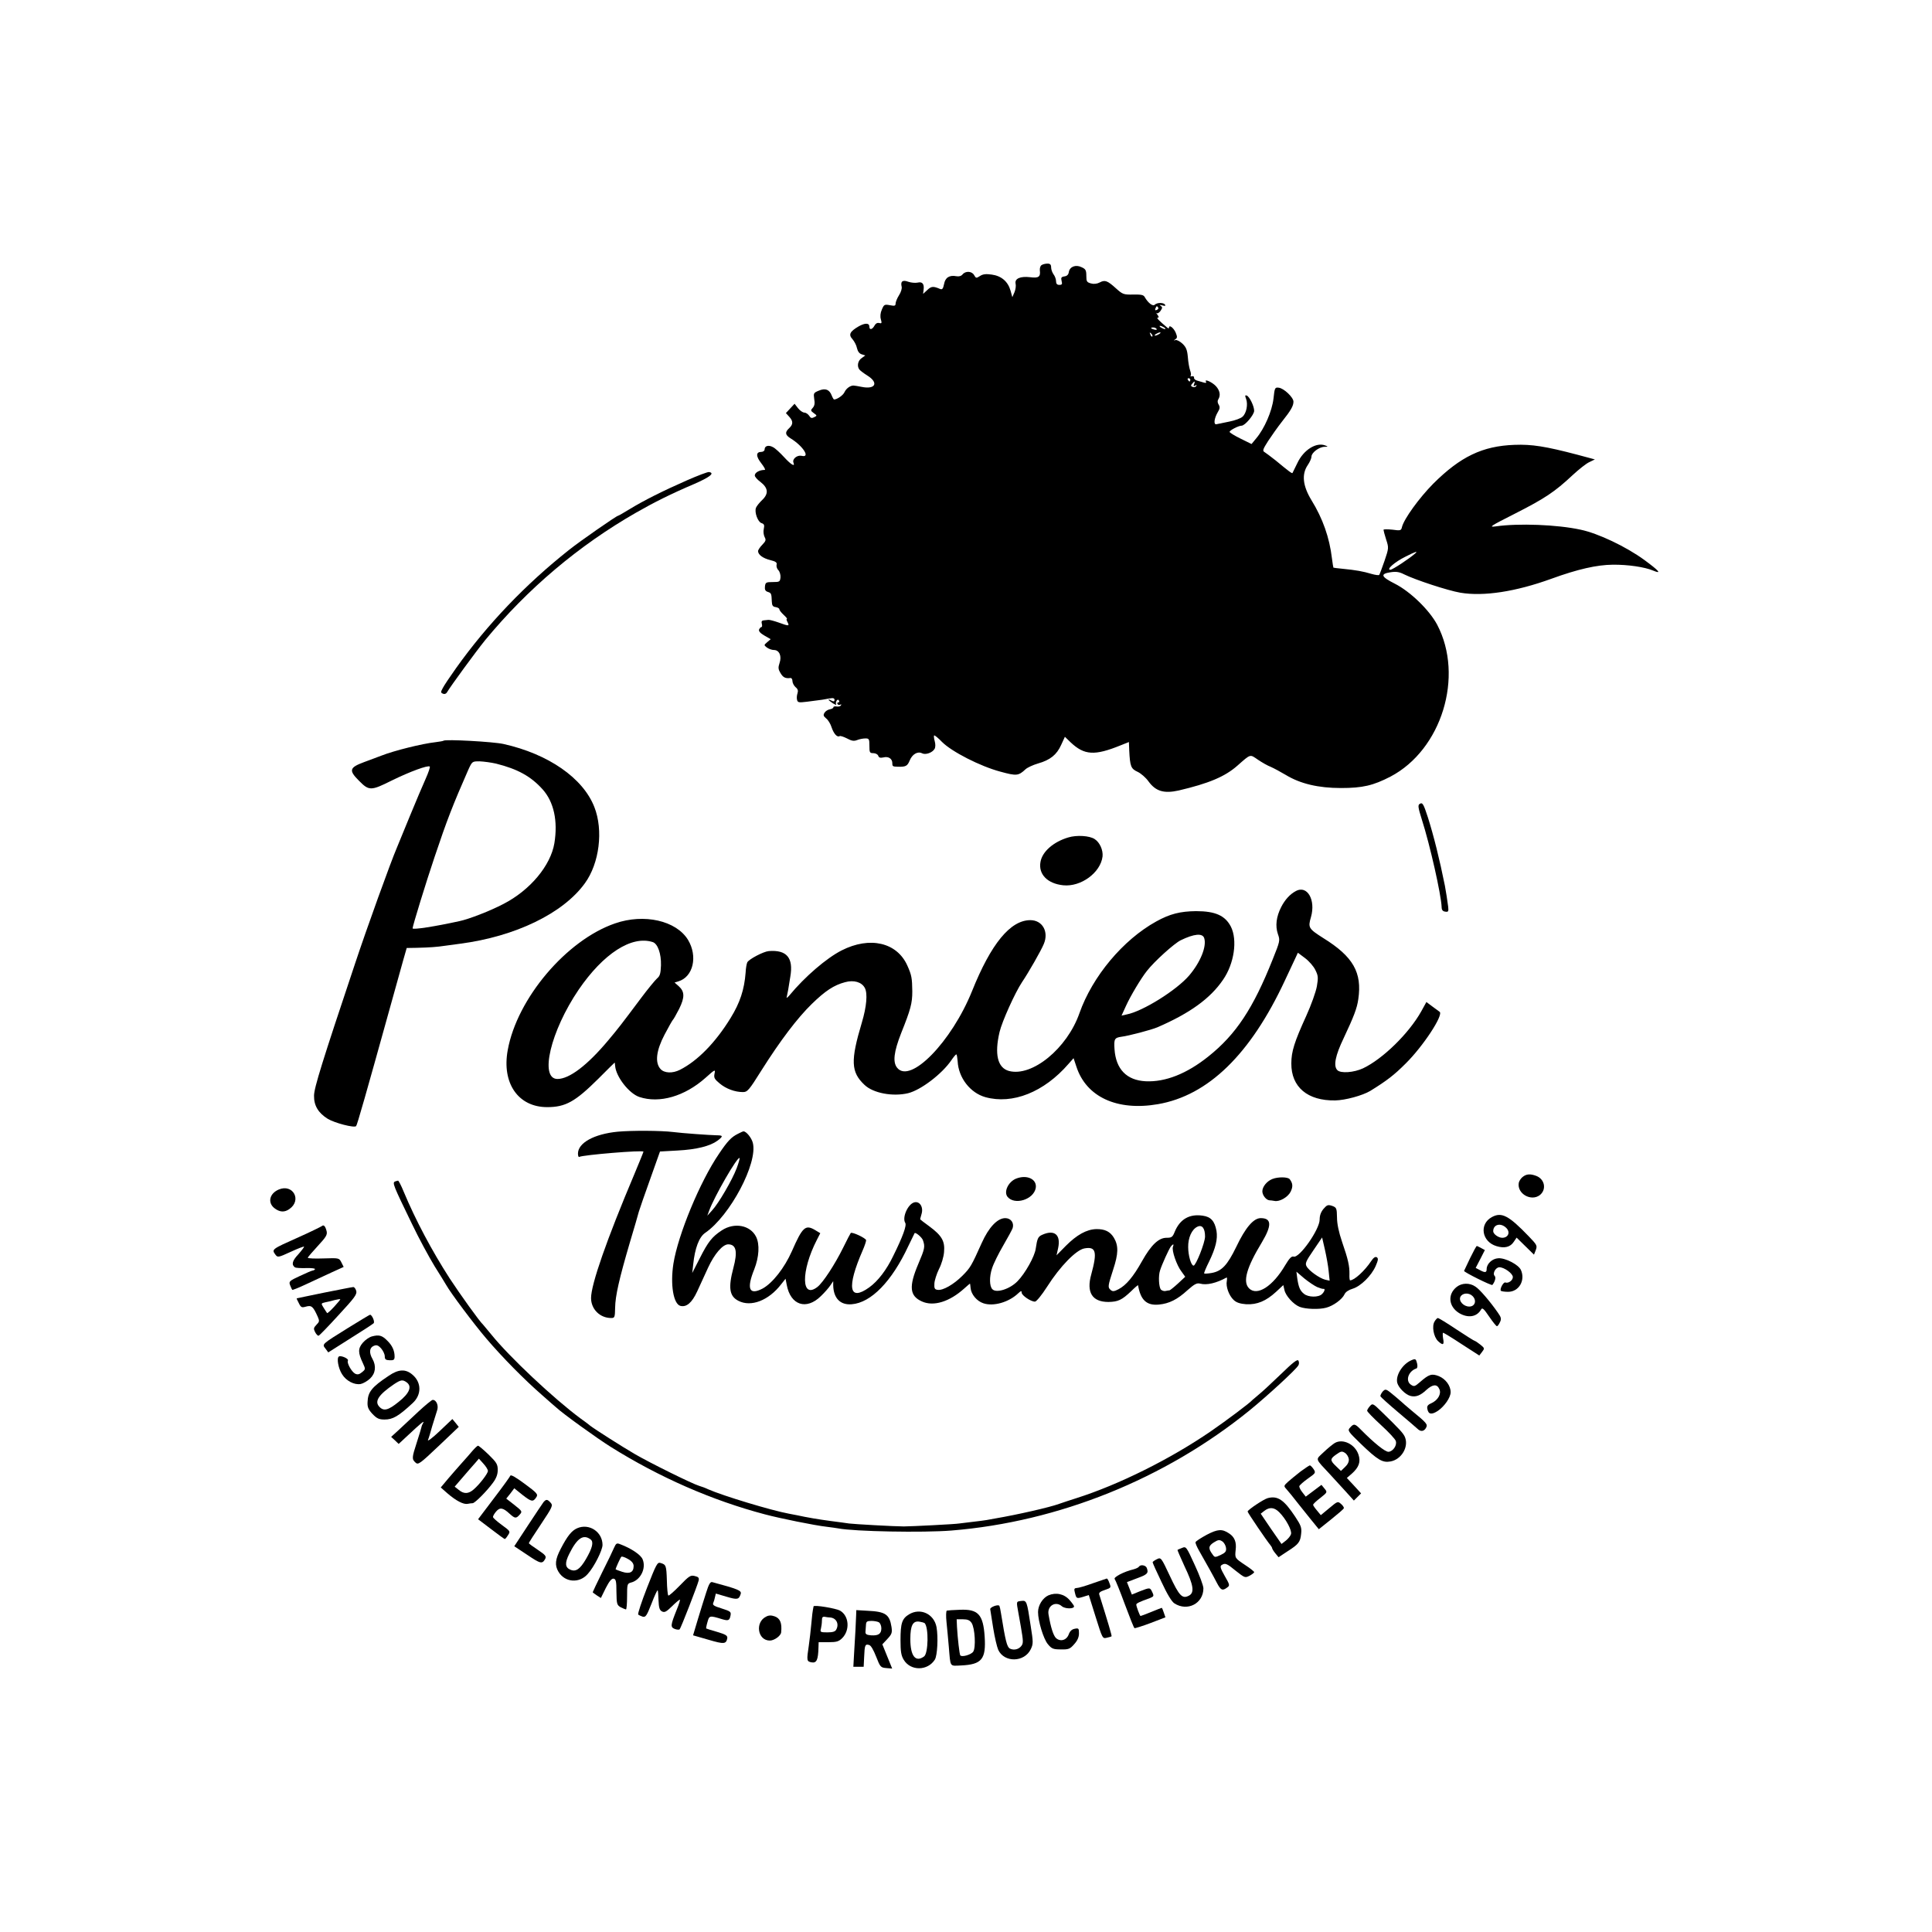 <?xml version="1.0" standalone="no"?>
<!DOCTYPE svg PUBLIC "-//W3C//DTD SVG 20010904//EN"
 "http://www.w3.org/TR/2001/REC-SVG-20010904/DTD/svg10.dtd">
<svg version="1.0" xmlns="http://www.w3.org/2000/svg"
 width="1180pt" height="1180pt" viewBox="0 0 1180 1180"
 preserveAspectRatio="xMidYMid meet">
<g transform="translate(0,1180) scale(0.1,-0.1)"
fill="#000000" stroke="none">
<path d="M6362 10181 c-8 -4 -12 -19 -11 -32 5 -40 -7 -49 -60 -42 -60 7 -95
-9 -88 -40 3 -12 0 -35 -7 -52 l-13 -30 -11 40 c-16 56 -56 90 -115 98 -35 5
-54 3 -72 -9 -22 -14 -24 -14 -35 5 -13 25 -52 28 -71 5 -8 -10 -22 -14 -38
-11 -42 8 -68 -8 -75 -48 -6 -29 -11 -35 -24 -30 -42 18 -54 17 -78 -6 l-26
-24 3 25 c5 36 -8 51 -36 44 -14 -3 -39 -1 -57 5 -35 13 -49 3 -41 -30 3 -10
-4 -34 -16 -52 -12 -19 -21 -42 -21 -51 0 -14 -6 -16 -35 -10 -33 6 -36 4 -49
-27 -9 -20 -11 -42 -6 -59 7 -24 5 -27 -10 -23 -12 3 -22 -3 -29 -16 -13 -24
-31 -28 -31 -7 0 24 -25 25 -65 3 -55 -32 -64 -51 -38 -79 11 -13 24 -37 27
-54 5 -21 15 -34 29 -38 l22 -7 -22 -16 c-23 -15 -30 -48 -15 -69 4 -6 26 -23
50 -38 70 -44 49 -86 -35 -69 -21 4 -42 8 -48 8 -19 2 -46 -16 -57 -40 -8 -19
-45 -45 -64 -45 -2 0 -9 11 -14 24 -14 37 -39 47 -79 30 -32 -13 -33 -16 -28
-51 5 -26 2 -42 -9 -54 -14 -15 -13 -18 6 -32 21 -15 21 -16 3 -25 -15 -8 -22
-6 -31 9 -7 10 -20 19 -29 19 -10 0 -27 12 -39 27 l-21 27 -27 -29 -26 -28 20
-22 c25 -27 25 -47 0 -70 -27 -25 -25 -41 8 -62 77 -47 124 -121 68 -107 -27
6 -58 -19 -50 -41 12 -29 -14 -14 -58 34 -24 26 -54 54 -67 60 -27 15 -51 8
-51 -14 0 -8 -9 -15 -20 -15 -34 0 -34 -27 0 -70 17 -22 27 -40 21 -40 -32 0
-61 -16 -61 -34 0 -8 15 -25 34 -39 48 -37 52 -72 11 -111 -18 -17 -35 -39
-38 -48 -10 -28 12 -86 34 -93 16 -5 19 -12 14 -35 -4 -16 -1 -38 5 -50 10
-18 7 -25 -14 -47 -14 -14 -26 -32 -26 -39 0 -22 30 -44 75 -55 33 -8 42 -15
38 -28 -2 -10 2 -25 11 -33 8 -9 14 -28 13 -44 -3 -27 -5 -29 -47 -29 -41 0
-45 -2 -48 -27 -2 -19 2 -28 17 -33 22 -7 23 -10 25 -60 1 -23 6 -31 24 -33
12 -2 22 -8 22 -13 0 -6 12 -21 26 -34 15 -14 24 -25 20 -25 -4 0 -2 -9 4 -20
13 -25 8 -25 -55 -2 -28 10 -56 17 -62 16 -7 -1 -20 -2 -29 -3 -11 -1 -15 -7
-11 -21 3 -11 2 -20 -3 -20 -4 0 -10 -7 -14 -15 -3 -10 7 -22 33 -37 l38 -22
-21 -18 c-21 -18 -21 -18 -2 -33 11 -8 30 -15 43 -15 33 0 49 -38 34 -80 -9
-27 -8 -38 6 -61 16 -27 30 -34 61 -30 6 1 12 -7 12 -19 0 -11 9 -28 19 -37
14 -11 17 -22 12 -37 -4 -12 -6 -29 -3 -40 4 -17 10 -18 60 -12 98 12 106 14
138 20 23 4 31 2 31 -9 0 -10 -5 -11 -19 -4 -27 15 -22 4 8 -16 15 -9 24 -13
21 -8 -3 5 -2 15 2 22 6 9 11 10 15 2 4 -6 2 -11 -4 -11 -6 0 -8 -5 -5 -10 4
-6 11 -7 17 -4 6 4 8 2 4 -4 -3 -6 -15 -9 -26 -7 -11 2 -20 0 -20 -5 0 -5 -10
-10 -21 -12 -12 -2 -27 -11 -33 -21 -9 -14 -7 -21 10 -35 12 -9 27 -34 33 -54
13 -39 34 -63 49 -54 5 3 25 -4 45 -14 28 -15 42 -18 62 -10 15 6 37 10 51 10
22 0 24 -4 24 -45 0 -41 2 -45 24 -45 13 0 27 -7 30 -16 4 -12 13 -14 32 -10
30 8 54 -8 54 -35 0 -20 2 -21 35 -22 47 -1 57 4 71 38 16 39 49 58 76 44 21
-11 63 4 76 27 6 10 6 29 1 47 -5 17 -6 33 -4 35 3 3 25 -15 49 -40 59 -59
232 -148 356 -181 99 -27 110 -26 154 15 11 10 45 26 76 35 74 21 114 53 141
113 l23 50 35 -34 c84 -79 146 -83 306 -18 l50 20 2 -52 c5 -97 10 -111 51
-130 20 -9 51 -36 67 -59 44 -60 94 -75 184 -55 183 43 282 84 359 152 83 73
75 70 125 36 25 -17 60 -37 79 -44 18 -8 59 -30 91 -49 89 -54 199 -80 337
-80 132 0 197 15 303 70 312 164 450 612 285 927 -47 89 -164 203 -259 251
-85 43 -91 60 -25 70 33 5 53 2 82 -13 69 -34 267 -99 343 -112 142 -24 338 6
556 85 162 59 278 85 375 86 92 1 195 -14 247 -36 55 -23 37 -2 -54 65 -111
81 -283 163 -390 185 -142 31 -379 40 -518 20 -45 -6 -34 1 120 79 179 91 240
131 351 235 38 35 83 71 102 79 l33 16 -108 29 c-194 51 -277 64 -383 60 -196
-7 -330 -72 -496 -237 -86 -87 -178 -214 -191 -264 -5 -23 -9 -24 -59 -17 -30
3 -54 3 -54 -1 0 -4 7 -31 16 -59 17 -51 16 -54 -10 -131 -15 -43 -29 -81 -32
-85 -2 -4 -24 -1 -48 6 -50 15 -93 23 -175 31 -30 3 -56 6 -57 7 -1 1 -5 27
-9 57 -15 127 -56 243 -125 355 -53 87 -61 158 -23 214 13 19 23 42 23 52 0
24 46 59 79 60 23 0 24 1 6 8 -55 22 -133 -26 -171 -107 -15 -31 -29 -59 -30
-61 -3 -4 -21 9 -103 77 -29 23 -60 46 -68 51 -13 7 -10 17 22 67 21 32 59 86
85 119 55 69 70 96 70 122 0 26 -59 82 -90 85 -23 3 -25 0 -32 -67 -9 -76 -55
-183 -106 -243 l-28 -34 -67 33 c-37 18 -67 37 -67 41 0 10 55 38 73 38 21 0
77 67 77 91 0 28 -28 86 -45 93 -11 4 -12 0 -4 -21 12 -33 2 -87 -22 -108 -10
-10 -46 -23 -81 -30 -35 -7 -70 -14 -78 -16 -19 -5 -15 35 8 74 13 21 14 31 5
46 -7 11 -8 23 -2 32 15 24 10 53 -14 80 -23 25 -74 48 -61 27 4 -6 -1 -8 -12
-5 -11 3 -29 8 -41 12 -13 3 -22 12 -20 18 1 7 -5 11 -13 9 -8 -2 -12 -1 -8 3
4 4 2 18 -3 32 -5 14 -12 51 -14 82 -4 45 -11 61 -33 82 -15 14 -34 24 -42 22
-13 -4 -13 -3 -1 5 12 8 12 15 2 40 -13 30 -41 51 -41 31 0 -6 -4 -6 -12 1
-50 42 -67 60 -57 60 8 0 8 5 -2 18 -7 9 -9 14 -5 10 5 -5 16 2 24 13 12 18
13 23 1 31 -10 6 -7 7 10 3 16 -5 21 -4 17 4 -9 14 -49 14 -63 0 -12 -12 -41
11 -61 46 -7 14 -22 17 -71 16 -58 -1 -64 1 -104 37 -53 48 -68 54 -100 37
-17 -9 -37 -11 -54 -6 -25 7 -28 12 -28 46 0 34 -4 42 -29 53 -36 18 -73 3
-78 -30 -2 -15 -11 -24 -26 -26 -20 -3 -23 -8 -18 -28 5 -19 3 -24 -14 -24
-14 0 -20 7 -20 23 0 12 -7 31 -15 41 -8 11 -15 30 -15 43 0 17 -6 23 -22 23
-13 0 -29 -4 -36 -9z m712 -260 c3 -5 -1 -11 -9 -14 -9 -4 -12 -1 -8 9 6 16
10 17 17 5z m36 -121 c8 -5 11 -10 5 -10 -5 0 -17 5 -25 10 -8 5 -10 10 -5 10
6 0 17 -5 25 -10z m-46 -9 c4 -5 -3 -7 -14 -4 -23 6 -26 13 -6 13 8 0 17 -4
20 -9z m-26 -46 c-3 -3 -9 2 -12 12 -6 14 -5 15 5 6 7 -7 10 -15 7 -18z m42
15 c-8 -5 -19 -10 -25 -10 -5 0 -3 5 5 10 8 5 20 10 25 10 6 0 3 -5 -5 -10z
m190 -280 c0 -5 -2 -10 -4 -10 -3 0 -8 5 -11 10 -3 6 -1 10 4 10 6 0 11 -4 11
-10z m23 -27 c-5 -12 -3 -14 7 -8 8 5 11 4 6 -3 -4 -6 -13 -9 -22 -5 -11 4
-12 9 -3 19 15 19 20 18 12 -3z m1352 -1032 c-34 -31 -140 -101 -153 -101 -28
0 27 48 92 80 61 31 77 36 61 21z"/>
<path d="M4195 8866 c-148 -65 -265 -124 -350 -176 -36 -22 -67 -40 -70 -40
-9 0 -231 -154 -300 -209 -264 -209 -498 -453 -689 -721 -37 -52 -74 -107 -82
-123 -13 -24 -13 -28 2 -34 10 -4 20 0 25 10 21 36 176 248 232 317 259 314
571 578 922 779 110 63 216 116 355 175 96 42 128 67 90 73 -8 1 -69 -22 -135
-51z"/>
<path d="M2709 7276 c-2 -2 -24 -6 -49 -9 -82 -9 -254 -52 -330 -82 -19 -7
-68 -25 -107 -40 -89 -33 -94 -50 -31 -113 62 -63 73 -63 201 1 112 55 222 95
232 85 3 -3 -8 -36 -25 -74 -17 -38 -61 -141 -97 -229 -36 -88 -71 -173 -78
-190 -38 -88 -184 -492 -258 -715 -198 -592 -249 -755 -249 -802 -1 -61 26
-105 83 -141 43 -26 162 -57 174 -45 6 5 64 209 204 713 34 121 71 255 83 298
l22 77 60 1 c81 2 124 5 177 13 24 3 64 9 89 12 337 44 629 185 762 369 89
122 114 324 58 466 -69 177 -281 324 -555 385 -63 14 -355 30 -366 20z m321
-140 c132 -33 213 -78 284 -157 69 -77 94 -193 72 -329 -23 -137 -148 -287
-311 -371 -80 -42 -211 -93 -269 -105 -150 -33 -286 -54 -286 -44 0 14 82 281
135 438 74 221 111 316 205 530 24 52 24 52 69 52 25 -1 71 -7 101 -14z"/>
<path d="M8671 6890 c-12 -7 -10 -22 13 -95 50 -156 118 -459 121 -535 0 -18
7 -26 22 -28 19 -3 21 1 18 30 -4 34 -15 101 -20 128 -33 164 -68 304 -104
418 -27 83 -33 93 -50 82z"/>
<path d="M6524 6685 c-90 -27 -158 -86 -169 -149 -14 -75 42 -133 139 -143
108 -11 228 77 240 176 4 39 -17 86 -48 106 -31 21 -110 26 -162 10z"/>
<path d="M7915 6358 c-36 -19 -67 -53 -90 -98 -30 -59 -37 -115 -20 -165 14
-39 13 -43 -32 -155 -119 -299 -224 -458 -392 -592 -132 -106 -264 -158 -384
-152 -116 6 -182 74 -190 197 -4 61 0 69 43 75 42 5 183 42 220 58 196 85 322
175 400 290 68 98 89 242 48 324 -35 68 -95 95 -213 95 -97 -1 -160 -17 -243
-63 -203 -112 -390 -336 -469 -560 -75 -215 -289 -391 -431 -353 -69 19 -89
102 -57 238 15 64 95 241 137 304 40 59 116 192 133 233 32 75 -8 146 -82 146
-122 0 -240 -144 -356 -433 -125 -310 -378 -570 -458 -468 -27 34 -20 96 25
211 58 145 68 182 68 255 -1 81 -4 99 -30 157 -63 142 -229 181 -402 93 -92
-47 -224 -160 -319 -275 -12 -14 -19 -18 -16 -10 2 8 6 29 9 45 3 17 9 53 13
80 20 115 -22 165 -132 156 -33 -3 -122 -50 -131 -69 -4 -9 -9 -37 -10 -62 -8
-104 -34 -184 -92 -278 -92 -150 -202 -262 -309 -316 -45 -23 -96 -21 -119 5
-35 39 -26 113 25 210 24 46 47 86 50 89 4 3 21 33 39 68 35 71 34 106 -3 139
l-25 22 23 7 c91 27 120 153 59 254 -72 117 -268 162 -446 100 -296 -102 -598
-458 -655 -774 -37 -202 64 -348 241 -348 112 0 171 33 312 173 54 55 100 99
100 99 1 0 2 -9 3 -20 5 -66 85 -169 148 -190 123 -41 277 4 404 117 59 53 61
53 55 25 -5 -25 0 -33 31 -59 39 -33 94 -53 142 -53 28 0 37 10 114 133 115
182 219 319 306 404 83 81 136 116 204 134 54 15 102 1 121 -35 18 -33 11
-114 -18 -211 -70 -234 -67 -303 16 -381 53 -51 173 -73 266 -51 78 19 208
118 265 202 13 19 26 35 30 35 3 0 6 -19 8 -42 5 -101 77 -193 169 -219 166
-46 358 30 508 203 l31 35 17 -51 c60 -186 249 -273 498 -230 307 53 565 304
775 754 30 63 60 128 67 143 l13 28 44 -33 c24 -18 53 -51 63 -73 17 -34 18
-46 9 -99 -6 -34 -35 -115 -65 -181 -72 -158 -91 -217 -91 -290 -1 -144 99
-229 268 -226 62 1 167 30 214 58 102 63 146 97 217 168 106 105 231 295 207
315 -4 3 -24 18 -45 33 l-36 27 -32 -58 c-76 -135 -235 -290 -355 -347 -56
-26 -137 -32 -157 -11 -25 25 -13 88 39 196 62 132 81 181 89 237 24 163 -31
260 -213 373 -91 58 -95 64 -76 129 30 105 -23 196 -92 159z m-560 -288 c16
-50 -23 -147 -92 -228 -76 -89 -283 -219 -382 -238 l-31 -7 27 59 c27 60 92
169 128 214 46 59 166 167 206 187 82 40 134 45 144 13z m-3368 -24 c30 -10
52 -70 50 -142 -2 -50 -6 -65 -24 -80 -12 -11 -56 -64 -97 -119 -125 -167
-139 -185 -201 -259 -128 -153 -238 -236 -310 -236 -112 0 -42 293 129 545
151 221 324 333 453 291z"/>
<path d="M3773 4888 c-144 -14 -243 -68 -243 -134 0 -14 4 -23 8 -20 20 12
392 43 392 32 0 -3 -25 -64 -55 -136 -170 -402 -265 -675 -265 -758 0 -68 54
-122 123 -122 21 0 23 4 24 63 1 72 25 177 89 395 26 86 51 173 56 192 6 19
37 110 70 201 l59 166 107 6 c116 6 199 27 244 60 36 27 35 33 -4 33 -46 1
-214 13 -267 20 -73 9 -251 10 -338 2z"/>
<path d="M4505 4874 c-38 -19 -62 -44 -113 -120 -117 -171 -251 -496 -279
-672 -20 -128 0 -247 43 -258 37 -9 70 19 102 88 16 35 46 100 67 146 39 84
89 142 123 142 49 -1 58 -44 31 -145 -32 -121 -24 -172 31 -200 77 -40 185 2
261 101 l27 34 7 -37 c23 -125 120 -157 209 -69 23 22 49 52 58 66 l17 25 0
-26 c2 -78 43 -121 113 -115 118 9 245 139 346 356 20 41 37 76 38 78 5 8 45
-25 51 -43 14 -40 11 -52 -28 -144 -59 -139 -54 -196 22 -230 71 -32 168 -2
258 79 18 16 34 30 35 30 1 0 3 -12 4 -26 3 -39 38 -81 78 -94 61 -21 155 6
212 60 17 16 22 18 22 5 0 -17 56 -55 81 -55 9 0 41 39 75 92 79 124 177 224
227 233 71 13 80 -20 42 -159 -31 -110 6 -168 105 -168 59 1 82 12 138 65 23
23 42 39 43 37 15 -90 52 -125 127 -118 63 6 113 31 175 88 43 38 57 45 77 40
40 -11 99 3 161 37 4 2 4 -7 2 -21 -7 -34 13 -89 42 -116 17 -16 39 -23 77
-26 66 -3 120 19 182 76 l44 41 7 -30 c7 -35 55 -88 93 -103 36 -14 119 -17
162 -5 43 11 98 51 112 82 6 14 26 27 50 34 49 15 114 79 140 138 16 37 17 47
7 54 -9 5 -20 -2 -34 -23 -39 -59 -103 -118 -129 -118 -3 0 -5 17 -4 38 1 49
-8 90 -45 197 -20 59 -31 110 -31 149 -1 57 -3 61 -30 71 -25 8 -31 6 -52 -18
-16 -19 -24 -40 -24 -66 0 -60 -124 -237 -159 -226 -12 4 -26 -10 -51 -52 -76
-130 -172 -191 -221 -142 -40 40 -16 126 78 281 62 104 60 148 -7 148 -44 0
-94 -59 -149 -175 -55 -113 -89 -149 -151 -160 -23 -4 -43 -5 -45 -3 -3 2 11
35 30 73 40 83 53 137 45 187 -11 60 -34 86 -84 93 -81 12 -139 -21 -171 -98
-13 -33 -19 -37 -50 -37 -48 0 -94 -43 -150 -143 -53 -95 -97 -147 -143 -171
-26 -14 -37 -15 -48 -5 -19 16 -18 23 15 125 32 97 33 145 5 193 -23 39 -56
55 -109 54 -59 -2 -118 -35 -185 -102 l-57 -58 10 45 c17 81 -23 114 -98 80
-25 -11 -30 -23 -39 -84 -6 -47 -64 -151 -111 -199 -46 -48 -130 -75 -154 -49
-18 18 -19 76 -2 127 9 29 40 91 68 139 28 48 54 96 58 107 10 32 -11 61 -45
61 -48 0 -101 -56 -144 -152 -63 -140 -69 -151 -118 -200 -53 -53 -119 -91
-151 -86 -18 2 -22 9 -20 39 1 19 14 59 28 88 15 28 29 75 31 104 6 66 -13
100 -90 157 -31 22 -56 42 -56 43 0 1 4 17 9 34 12 42 -13 79 -46 69 -39 -12
-74 -93 -54 -125 10 -15 -15 -84 -73 -201 -41 -86 -94 -155 -147 -193 -124
-89 -139 -1 -40 226 12 27 21 55 21 62 0 12 -86 53 -94 44 -2 -2 -23 -42 -46
-89 -52 -105 -123 -213 -157 -240 -100 -78 -102 96 -4 287 l21 41 -33 20 c-58
34 -76 17 -140 -129 -46 -104 -119 -196 -179 -229 -82 -43 -100 -3 -51 118 29
74 34 152 11 198 -35 71 -133 90 -210 39 -59 -39 -83 -69 -134 -170 l-46 -90
6 53 c10 98 36 167 73 192 152 104 323 427 291 550 -8 31 -40 70 -57 70 -3 0
-19 -7 -36 -16z m-6 -210 c-27 -71 -110 -214 -150 -257 l-29 -32 11 30 c31 86
174 334 186 322 2 -3 -6 -31 -18 -63z m2861 -416 c0 -38 -56 -178 -70 -178
-15 0 -33 62 -33 113 -1 57 22 109 57 125 28 13 46 -10 46 -60z m755 -212 l6
-58 -27 6 c-35 9 -100 55 -114 82 -10 17 -4 31 42 98 l53 78 17 -74 c9 -40 20
-99 23 -132z m-951 149 c-9 -21 23 -114 52 -151 l23 -32 -44 -41 c-25 -23 -48
-41 -52 -42 -5 0 -16 -2 -25 -4 -9 -2 -22 3 -28 9 -12 16 -16 82 -5 116 11 36
55 133 67 148 14 16 19 15 12 -3z m881 -246 c17 -7 33 -12 38 -11 12 3 8 -16
-9 -32 -21 -21 -84 -20 -110 2 -24 19 -33 41 -41 96 l-5 39 48 -41 c27 -22 63
-46 79 -53z"/>
<path d="M9299 4611 c-11 -9 -21 -25 -23 -36 -11 -66 76 -115 129 -74 42 34
30 97 -22 117 -37 14 -61 12 -84 -7z"/>
<path d="M6205 4601 c-47 -20 -75 -79 -52 -110 43 -54 160 -18 173 53 9 54
-54 84 -121 57z"/>
<path d="M7771 4599 c-33 -13 -61 -47 -61 -75 0 -24 23 -53 43 -55 7 0 21 -2
32 -4 31 -6 82 24 98 57 15 31 13 51 -6 76 -11 14 -71 15 -106 1z"/>
<path d="M2413 4584 c-18 -8 -12 -22 103 -259 42 -88 105 -204 138 -258 34
-54 66 -106 71 -115 28 -50 169 -238 245 -327 96 -113 233 -252 340 -345 41
-36 80 -71 88 -77 38 -36 249 -188 332 -240 297 -186 619 -327 941 -412 94
-25 306 -68 378 -76 30 -4 62 -8 71 -10 98 -19 519 -27 691 -13 655 53 1304
315 1820 733 107 87 287 252 299 276 5 8 5 21 0 29 -6 10 -34 -12 -107 -83
-54 -52 -114 -108 -133 -123 -19 -16 -37 -31 -40 -34 -16 -19 -162 -128 -255
-192 -248 -170 -562 -326 -820 -408 -38 -12 -86 -28 -106 -35 -56 -21 -259
-67 -389 -89 -19 -3 -44 -8 -55 -10 -11 -2 -49 -7 -85 -11 -36 -4 -73 -9 -82
-10 -18 -4 -295 -18 -338 -18 -54 0 -305 14 -334 18 -17 3 -67 9 -111 15 -76
10 -151 23 -205 35 -14 3 -37 7 -52 10 -108 20 -402 109 -493 149 -16 8 -41
17 -55 21 -41 12 -298 139 -391 193 -76 44 -247 153 -274 174 -5 5 -32 25 -60
45 -161 119 -435 376 -545 513 -25 30 -47 57 -50 60 -19 16 -140 185 -203 281
-109 169 -209 357 -282 532 -15 37 -31 67 -34 66 -3 0 -11 -3 -18 -5z"/>
<path d="M1703 4535 c-57 -24 -70 -80 -27 -114 32 -25 62 -27 92 -5 77 54 21
155 -65 119z"/>
<path d="M9111 4366 c-78 -43 -61 -150 29 -177 49 -15 85 -6 106 27 l17 25 53
-52 53 -52 11 28 c10 27 7 32 -42 83 -124 129 -167 151 -227 118z m89 -66 c26
-26 12 -60 -25 -60 -23 0 -55 23 -55 40 0 42 46 54 80 20z"/>
<path d="M1965 4311 c-6 -4 -68 -35 -140 -67 -168 -75 -167 -74 -142 -108 13
-17 18 -16 92 18 43 20 80 34 82 32 2 -2 -14 -23 -35 -47 -38 -40 -43 -64 -20
-80 5 -3 36 -5 68 -4 33 1 57 -2 54 -7 -3 -4 -9 -8 -14 -8 -5 0 -40 -15 -78
-33 -65 -30 -69 -34 -60 -57 5 -13 11 -26 13 -28 2 -2 39 13 82 33 43 20 113
53 155 72 l77 35 -14 28 c-14 27 -14 27 -109 24 -53 -2 -96 0 -96 4 0 4 28 36
61 72 50 54 59 68 54 90 -8 32 -18 42 -30 31z"/>
<path d="M8980 4118 c-19 -40 -36 -76 -38 -80 -3 -7 168 -92 173 -86 16 20 23
46 14 55 -15 15 6 53 29 53 29 0 82 -38 82 -60 0 -20 -27 -40 -46 -33 -12 4
-36 -42 -27 -51 4 -3 23 -6 44 -6 66 0 107 70 78 134 -15 32 -95 74 -138 71
-37 -2 -71 -34 -71 -66 0 -22 -9 -24 -42 -6 l-25 13 28 54 28 55 -22 12 c-12
7 -24 12 -27 13 -3 0 -21 -33 -40 -72z"/>
<path d="M8897 3940 c-57 -45 -50 -120 15 -160 54 -32 108 -24 134 22 7 13 16
6 49 -43 22 -32 43 -59 48 -59 4 0 12 11 18 24 10 20 8 30 -12 58 -47 68 -112
144 -138 160 -35 24 -82 23 -114 -2z m97 -56 c27 -27 15 -64 -20 -64 -36 0
-67 35 -54 60 13 24 52 26 74 4z"/>
<path d="M1980 3905 c-91 -19 -166 -34 -168 -35 -1 0 4 -13 13 -29 13 -27 18
-29 45 -21 33 9 43 0 71 -63 11 -25 10 -30 -8 -48 -18 -19 -19 -24 -8 -46 7
-13 17 -23 21 -21 5 1 60 58 122 126 97 105 113 126 108 147 -4 14 -12 25 -19
24 -6 0 -86 -16 -177 -34z m61 -86 c-22 -24 -41 -41 -43 -39 -2 3 -12 17 -21
32 -17 27 -17 28 10 34 16 3 42 9 58 14 17 4 31 6 33 5 2 -2 -15 -22 -37 -46z"/>
<path d="M2125 3689 c-162 -101 -159 -98 -137 -126 l17 -23 134 85 c74 46 138
88 143 93 9 9 -10 52 -22 52 -3 0 -63 -37 -135 -81z"/>
<path d="M8762 3729 c-18 -28 -6 -94 21 -120 30 -28 39 -24 31 16 -3 19 -3 35
0 35 4 0 55 -31 114 -70 l107 -69 17 22 c16 21 16 23 -10 44 -15 12 -30 22
-34 23 -4 0 -54 32 -112 70 -58 39 -109 70 -114 70 -4 0 -13 -9 -20 -21z"/>
<path d="M2273 3638 c-17 -4 -43 -22 -58 -40 -29 -35 -29 -60 2 -125 16 -35
16 -36 -6 -54 -17 -14 -27 -16 -42 -9 -23 13 -52 67 -44 80 7 11 -42 33 -55
25 -15 -9 -4 -72 19 -108 25 -41 75 -67 114 -60 15 3 41 18 57 33 34 32 39 77
15 120 -22 38 -19 69 8 80 17 7 27 4 45 -16 12 -14 22 -35 22 -48 0 -19 6 -23
30 -24 25 -1 30 3 30 23 0 35 -14 67 -44 96 -32 33 -51 38 -93 27z"/>
<path d="M8620 3492 c-55 -24 -97 -93 -86 -138 8 -30 50 -72 81 -80 32 -8 60
2 97 37 39 35 65 37 79 5 14 -29 -9 -69 -50 -87 -21 -9 -27 -18 -23 -35 6 -33
26 -36 64 -11 41 28 78 82 78 114 0 40 -31 81 -72 98 -44 17 -60 12 -116 -37
-31 -27 -36 -28 -55 -15 -35 24 -15 83 34 99 6 2 8 14 4 31 -7 28 -10 30 -35
19z"/>
<path d="M2374 3397 c-104 -69 -127 -99 -129 -160 -2 -31 5 -46 30 -73 27 -28
40 -34 74 -34 50 0 85 20 171 100 56 51 55 127 -1 174 -42 36 -85 34 -145 -7z
m110 -40 c34 -25 17 -67 -49 -119 -64 -52 -92 -59 -119 -29 -30 33 -3 73 91
137 41 27 52 29 77 11z"/>
<path d="M8445 3301 c-9 -11 -15 -24 -14 -29 2 -5 51 -49 109 -98 58 -49 111
-94 118 -101 19 -19 40 -16 52 7 11 21 5 28 -90 106 -19 16 -37 31 -40 34 -3
3 -30 27 -61 53 -55 46 -56 46 -74 28z"/>
<path d="M2555 3178 c-43 -40 -97 -91 -121 -113 l-45 -41 23 -21 23 -22 56 52
c77 72 104 95 94 77 -5 -8 -10 -20 -11 -27 -1 -6 -14 -48 -28 -92 -31 -95 -31
-103 -8 -124 16 -15 26 -8 141 101 l123 117 -19 24 -20 24 -78 -74 c-43 -41
-75 -65 -71 -54 5 11 16 49 26 85 11 36 24 78 29 93 12 30 -3 67 -26 67 -6 0
-46 -33 -88 -72z"/>
<path d="M8367 3212 c-9 -10 -17 -23 -17 -28 0 -6 38 -45 85 -88 46 -42 87
-86 90 -97 9 -26 -17 -64 -44 -66 -20 -2 -90 55 -168 134 -37 38 -44 40 -67
14 -17 -18 -14 -22 64 -98 105 -101 134 -118 183 -109 66 12 111 87 89 146 -9
25 -34 51 -144 158 -52 51 -55 52 -71 34z"/>
<path d="M8153 2987 c-12 -7 -43 -32 -68 -56 -52 -50 -57 -33 42 -140 28 -31
72 -78 97 -106 l45 -50 22 22 22 22 -43 47 -44 47 30 26 c44 39 56 73 41 117
-21 63 -95 99 -144 71z m85 -98 c2 -16 -6 -33 -23 -49 l-25 -24 -30 29 c-38
36 -37 45 2 72 28 20 35 21 53 9 11 -7 21 -24 23 -37z"/>
<path d="M2885 2938 c-15 -18 -44 -51 -64 -73 -20 -22 -57 -65 -83 -95 l-46
-55 41 -36 c52 -45 98 -69 123 -64 10 2 24 4 31 4 14 1 86 73 124 125 20 27
29 51 29 78 0 35 -7 46 -56 94 -31 30 -60 54 -64 54 -5 0 -20 -15 -35 -32z
m95 -122 c0 -16 -51 -82 -87 -113 -32 -28 -60 -29 -92 -2 l-24 19 50 58 c27
31 60 70 74 85 l24 28 27 -30 c16 -17 28 -37 28 -45z"/>
<path d="M7944 2813 c-27 -21 -61 -49 -77 -63 -27 -25 -27 -26 -10 -45 10 -11
43 -51 73 -90 30 -38 63 -79 72 -90 9 -11 25 -30 35 -43 l18 -22 75 60 c41 33
76 63 78 68 1 5 -6 17 -17 26 -20 18 -22 17 -72 -25 l-52 -43 -23 28 c-13 15
-24 31 -24 35 0 5 20 24 44 42 44 35 44 35 25 58 l-18 22 -48 -36 -48 -36 -21
27 c-12 15 -20 32 -18 38 3 6 26 27 53 46 47 33 48 35 34 57 -9 13 -19 23 -23
23 -3 0 -29 -17 -56 -37z"/>
<path d="M3117 2787 c-3 -7 -48 -70 -101 -139 l-96 -127 79 -60 c44 -34 82
-61 84 -61 3 0 12 11 20 24 15 23 14 24 -38 62 -30 22 -55 44 -54 49 0 6 8 20
19 33 23 27 42 24 82 -13 33 -30 40 -31 62 -6 17 19 16 21 -32 59 l-50 39 25
31 24 32 51 -41 c54 -42 64 -44 84 -13 11 17 5 25 -71 81 -54 40 -85 58 -88
50z"/>
<path d="M7743 2650 c-24 -6 -123 -72 -123 -82 0 -7 119 -182 139 -205 6 -7
11 -16 11 -20 1 -4 9 -18 20 -31 l19 -23 53 35 c69 44 80 57 85 109 4 36 -1
50 -36 103 -69 104 -107 130 -168 114z m70 -86 c41 -41 79 -112 72 -134 -3
-11 -18 -29 -32 -40 l-26 -20 -64 92 -63 93 22 17 c32 25 61 22 91 -8z"/>
<path d="M3320 2626 c-6 -8 -49 -72 -95 -142 l-84 -128 80 -53 c80 -54 91 -57
109 -24 8 16 1 24 -45 55 -30 20 -55 38 -55 41 0 3 34 56 75 117 70 105 73
113 58 130 -20 22 -27 22 -43 4z"/>
<path d="M3525 2466 c-34 -15 -60 -48 -100 -125 -34 -65 -38 -101 -14 -141 40
-66 128 -72 179 -13 39 43 90 145 90 177 0 80 -82 134 -155 102z m83 -69 c19
-15 10 -52 -29 -119 -36 -62 -62 -80 -96 -65 -32 14 -34 41 -6 97 48 96 86
122 131 87z"/>
<path d="M7370 2426 c-35 -19 -66 -39 -68 -45 -2 -5 8 -29 22 -53 50 -88 87
-154 108 -195 24 -46 34 -51 63 -29 17 12 17 16 -15 71 -26 46 -30 59 -19 66
22 14 31 11 88 -36 53 -42 56 -43 83 -29 15 8 28 18 28 22 0 4 -24 23 -53 42
-66 44 -65 43 -60 94 6 48 -7 79 -41 101 -42 28 -69 26 -136 -9z m118 -79 c3
-22 -3 -30 -32 -44 -35 -16 -37 -16 -50 3 -27 36 -26 52 7 73 27 17 35 18 52
7 11 -7 21 -25 23 -39z"/>
<path d="M3750 2346 c-7 -17 -39 -84 -72 -149 -32 -65 -58 -120 -58 -122 0 -1
11 -10 25 -19 l25 -16 30 61 c22 43 36 59 48 57 14 -3 17 -16 17 -82 1 -72 3
-79 25 -92 14 -7 28 -13 33 -14 4 0 7 36 7 79 0 74 1 79 23 85 59 14 95 87 72
142 -11 28 -70 67 -136 92 -22 9 -26 7 -39 -22z m120 -111 c0 -38 -24 -50 -70
-35 -22 7 -40 14 -40 15 0 7 29 71 35 77 4 3 22 -3 41 -14 23 -13 34 -27 34
-43z"/>
<path d="M7220 2346 c-14 -5 -26 -11 -28 -12 -2 -1 18 -46 43 -101 55 -115 62
-161 26 -179 -40 -21 -59 -1 -116 121 -53 113 -54 114 -79 102 -14 -7 -26 -15
-26 -19 0 -4 24 -58 54 -120 35 -75 62 -120 79 -131 79 -51 177 -1 177 92 0
16 -24 81 -53 143 -51 112 -53 114 -77 104z"/>
<path d="M3952 2103 c-34 -87 -58 -160 -54 -164 4 -4 16 -9 27 -13 18 -5 25 5
54 79 18 47 35 84 38 82 2 -3 4 -30 5 -61 2 -45 6 -60 21 -68 16 -8 26 -3 61
31 23 23 45 41 48 41 4 0 -5 -28 -19 -62 -38 -95 -39 -106 -12 -117 13 -5 27
-6 30 -2 8 7 109 268 116 297 4 17 -1 23 -23 28 -26 7 -35 1 -93 -59 -35 -36
-66 -63 -69 -60 -4 3 -8 45 -9 93 -3 91 -5 96 -39 106 -19 6 -26 -8 -82 -151z"/>
<path d="M6956 2231 c-3 -5 -18 -12 -33 -16 -59 -14 -123 -48 -115 -59 5 -6
33 -75 62 -154 29 -78 55 -144 59 -146 3 -2 47 12 98 31 l91 35 -10 29 c-5 16
-11 29 -12 29 -2 0 -30 -11 -64 -25 -34 -14 -64 -25 -66 -25 -4 0 -26 58 -26
70 0 7 20 17 82 39 25 10 27 13 16 36 -14 30 -14 30 -76 6 l-49 -20 -15 38
-15 38 63 24 c63 23 70 31 58 63 -7 17 -39 22 -48 7z"/>
<path d="M6675 2130 c-44 -16 -88 -29 -99 -29 -15 -1 -17 -6 -11 -28 9 -37 10
-38 50 -26 l35 11 42 -134 c41 -131 42 -133 67 -127 14 3 28 7 30 9 3 2 -20
80 -75 255 -4 11 6 19 34 28 38 13 39 14 28 42 -5 16 -13 28 -16 28 -3 -1 -41
-14 -85 -29z"/>
<path d="M4313 2073 c-12 -37 -35 -111 -51 -164 l-29 -97 94 -27 c95 -28 108
-27 115 9 2 16 -8 23 -62 39 -36 10 -66 20 -67 21 -1 1 2 19 8 39 11 40 13 41
88 18 40 -12 47 -9 53 23 4 22 -1 25 -54 42 -46 14 -57 21 -52 33 4 9 9 26 11
37 l5 21 65 -19 c67 -20 76 -18 87 17 6 20 -14 29 -174 72 -12 3 -21 -13 -37
-64z"/>
<path d="M6403 2056 c-35 -16 -63 -61 -63 -102 0 -54 33 -164 60 -196 23 -28
33 -32 79 -32 47 -1 56 2 82 32 20 22 29 43 29 66 0 30 -2 33 -26 28 -17 -3
-29 -14 -36 -33 -13 -37 -51 -48 -78 -24 -16 15 -32 63 -46 145 -9 52 43 83
81 50 19 -17 75 -18 75 -1 0 4 -12 21 -27 38 -33 38 -83 49 -130 29z"/>
<path d="M6238 2022 c-32 -4 -31 -1 -18 -73 5 -30 12 -67 15 -84 15 -88 16
-101 3 -118 -16 -21 -46 -28 -70 -16 -18 10 -27 47 -54 214 -3 22 -8 43 -10
47 -7 11 -59 -8 -56 -21 1 -6 9 -58 18 -114 9 -56 23 -116 31 -134 37 -79 160
-77 199 5 15 32 15 42 -1 142 -23 151 -24 156 -57 152z"/>
<path d="M4969 1989 c-7 -35 -9 -54 -14 -109 -3 -36 -10 -94 -15 -130 -14 -93
-13 -97 16 -103 32 -6 41 15 43 91 l1 32 60 0 c49 0 63 4 84 25 48 48 42 135
-12 167 -25 15 -161 37 -163 27z m101 -68 c38 -3 56 -39 38 -73 -6 -13 -21
-18 -55 -18 -42 0 -45 2 -39 23 3 12 6 34 6 49 0 20 4 25 18 23 9 -2 24 -4 32
-4z"/>
<path d="M5229 1935 c-1 -34 -6 -135 -13 -242 l-4 -73 32 0 31 0 3 61 c3 72 6
79 30 72 11 -2 27 -30 43 -71 25 -64 28 -67 62 -70 l36 -3 -30 74 -30 74 31
33 c27 29 30 38 25 73 -12 77 -37 94 -147 99 l-68 4 -1 -31z m140 -44 c7 -5
14 -21 14 -36 0 -34 -18 -46 -63 -43 -26 2 -35 7 -34 21 1 9 2 28 3 42 1 21 6
25 34 25 17 0 38 -4 46 -9z"/>
<path d="M5783 1963 c-5 -2 -6 -34 -2 -71 4 -37 10 -104 14 -150 11 -128 3
-117 76 -114 126 6 152 39 143 176 -9 136 -40 169 -152 164 -39 -1 -75 -4 -79
-5z m151 -75 c21 -32 27 -152 10 -176 -13 -19 -71 -35 -79 -22 -5 7 -16 104
-20 173 l-2 47 38 0 c29 0 42 -6 53 -22z"/>
<path d="M5552 1940 c-43 -26 -52 -54 -52 -158 0 -69 4 -94 20 -120 42 -69
146 -68 190 2 15 25 21 136 10 198 -15 81 -99 120 -168 78z m95 -53 c26 -26
23 -185 -3 -204 -52 -38 -84 2 -84 106 0 85 16 114 58 106 13 -2 26 -6 29 -8z"/>
<path d="M4679 1926 c-69 -34 -52 -146 23 -146 27 0 67 29 69 50 6 57 -6 86
-40 98 -20 7 -36 7 -52 -2z"/>
</g>
</svg>
